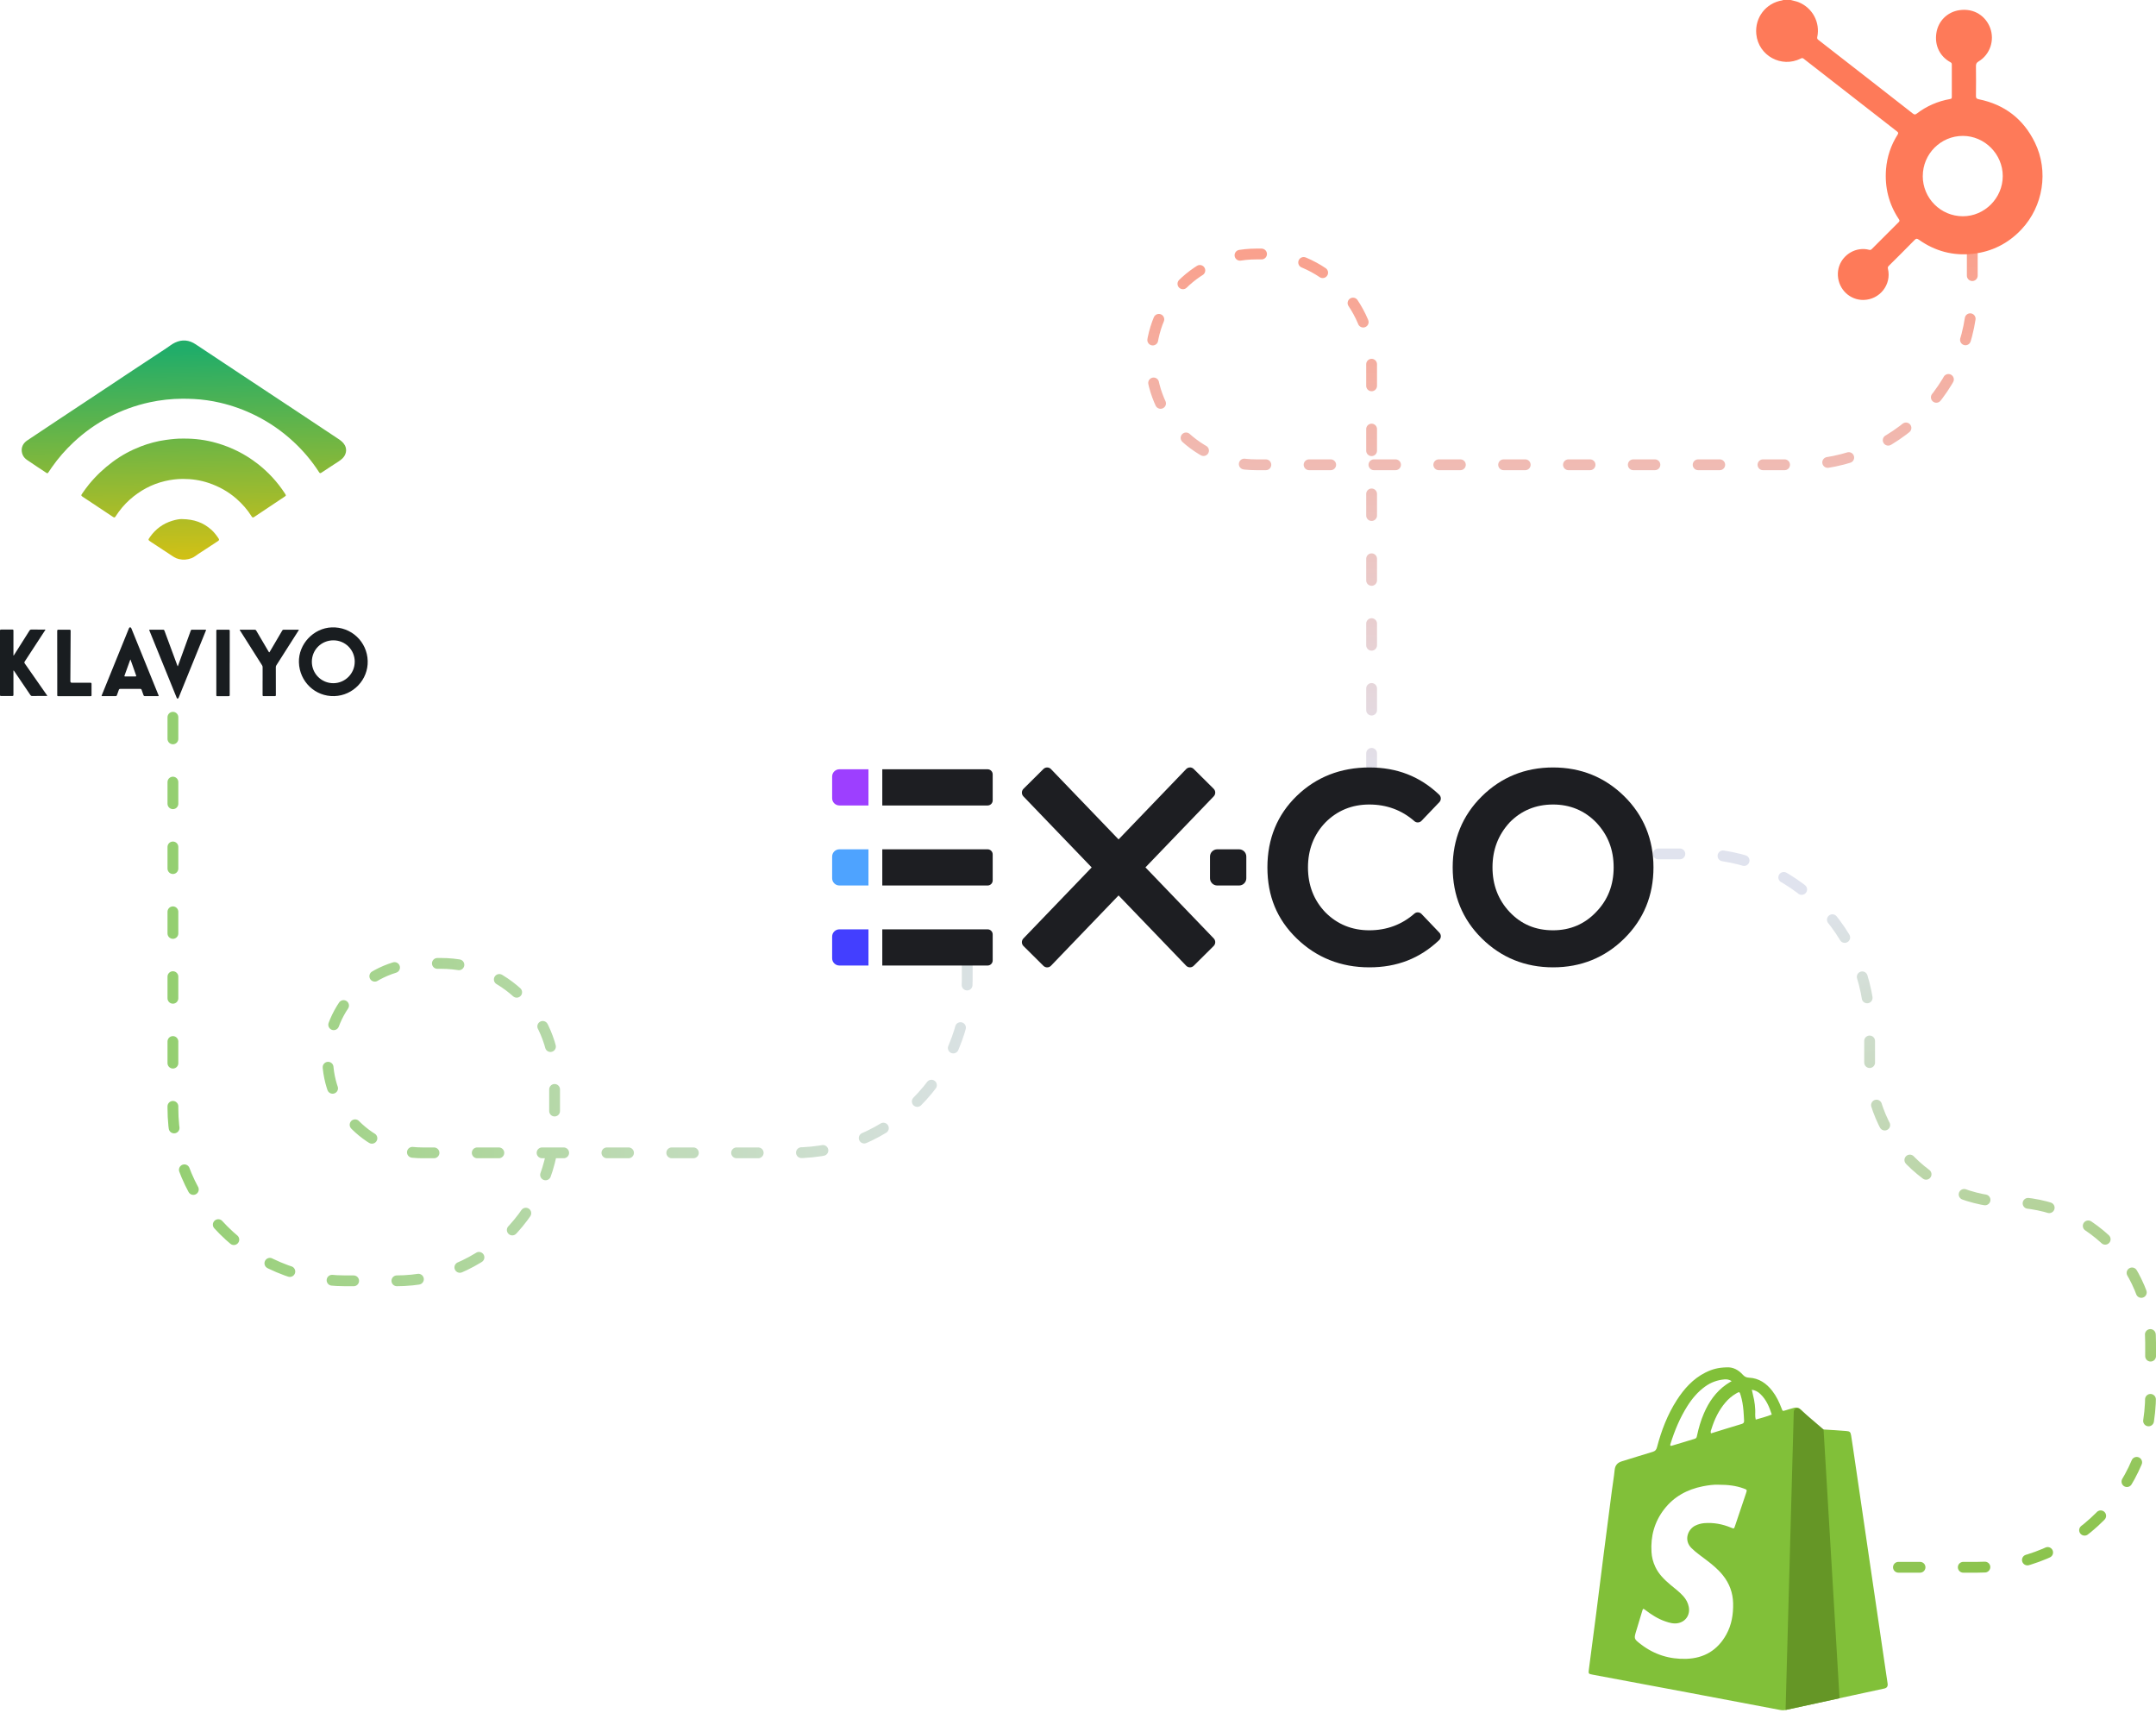 <svg width="399" height="317" viewBox="0 0 399 317" fill="none" xmlns="http://www.w3.org/2000/svg">
<path d="M339.333 290H366C383.673 290 398 275.673 398 258V248.441C398 234.082 386.359 222.441 372 222.441V222.441C357.641 222.441 346 210.8 346 196.441V190C346 172.327 331.673 158 314 158H306" stroke="url(#paint0_linear_6732_7166)" stroke-width="2" stroke-linecap="round" stroke-linejoin="bevel" stroke-dasharray="4 8"/>
<path d="M179 178.263V181.316C179 198.989 164.673 213.316 147 213.316H78.163C68.483 213.316 60.636 205.469 60.636 195.789V195.789C60.636 186.11 68.483 178.263 78.163 178.263H81.636C93.234 178.263 102.636 187.665 102.636 199.263V207.632C102.636 223.851 89.488 237 73.268 237H64C46.327 237 32 222.673 32 205V129" stroke="url(#paint1_linear_6732_7166)" stroke-width="2" stroke-linecap="round" stroke-linejoin="bevel" stroke-dasharray="4 8"/>
<path d="M365 47V54C365 71.673 350.673 86 333 86H232.5C221.73 86 213 77.27 213 66.5V66.5C213 55.73 221.73 47 232.5 47H233.418C244.694 47 253.836 56.141 253.836 67.418V142" stroke="url(#paint2_linear_6732_7166)" stroke-width="2" stroke-linecap="round" stroke-linejoin="bevel" stroke-dasharray="4 8"/>
<path d="M253.41 142.008C248.107 142.008 243.588 143.779 239.983 147.269C236.377 150.758 234.552 155.211 234.552 160.5C234.552 165.813 236.328 170.117 239.983 173.656C243.637 177.195 248.155 178.992 253.41 178.992C258.542 178.992 262.772 177.342 266.342 173.95C266.53 173.77 266.638 173.523 266.644 173.264C266.649 173.004 266.551 172.753 266.371 172.566L263.083 169.123C262.992 169.026 262.882 168.95 262.76 168.897C262.638 168.844 262.507 168.817 262.374 168.817C262.148 168.816 261.93 168.897 261.761 169.046C259.43 171.095 256.62 172.137 253.41 172.137C250.2 172.137 247.472 171.021 245.284 168.818C243.143 166.586 242.06 163.792 242.06 160.503C242.06 157.214 243.143 154.418 245.279 152.193C247.472 149.979 250.205 148.863 253.41 148.863C256.615 148.863 259.43 149.902 261.761 151.949C261.93 152.099 262.148 152.181 262.374 152.18C262.507 152.18 262.638 152.152 262.76 152.1C262.882 152.047 262.992 151.97 263.083 151.874L266.37 148.431C266.55 148.244 266.649 147.993 266.644 147.733C266.639 147.474 266.53 147.227 266.342 147.047C262.772 143.658 258.542 142.008 253.41 142.008Z" fill="#1D1E22"/>
<path d="M287.42 142.008C282.261 142.008 277.827 143.803 274.24 147.344C270.652 150.884 268.841 155.305 268.841 160.5C268.841 165.695 270.654 170.121 274.24 173.656C277.826 177.192 282.261 178.992 287.42 178.992C292.579 178.992 297.012 177.197 300.599 173.656C304.187 170.116 306 165.686 306 160.5C306 155.314 304.184 150.879 300.599 147.344C297.015 143.808 292.576 142.008 287.42 142.008ZM287.42 172.137C284.159 172.137 281.525 171.021 279.37 168.742C277.274 166.51 276.209 163.746 276.209 160.503C276.209 157.261 277.242 154.525 279.365 152.198C281.522 149.979 284.23 148.863 287.42 148.863C290.565 148.863 293.248 149.979 295.396 152.182C297.573 154.488 298.63 157.208 298.63 160.497C298.63 163.785 297.537 166.543 295.396 168.745C293.275 170.991 290.59 172.137 287.42 172.137Z" fill="#1D1E22"/>
<path d="M220.22 142.008C220.088 142.008 219.956 142.034 219.835 142.086C219.713 142.139 219.603 142.215 219.512 142.311L207.008 155.321L194.502 142.311C194.412 142.217 194.304 142.141 194.185 142.089C194.065 142.037 193.936 142.01 193.806 142.008C193.675 142.006 193.546 142.031 193.425 142.08C193.304 142.129 193.194 142.201 193.102 142.293L189.407 145.96C189.223 146.145 189.119 146.394 189.116 146.655C189.113 146.915 189.212 147.167 189.391 147.356L202.033 160.505L189.391 173.653C189.211 173.842 189.112 174.093 189.115 174.354C189.118 174.614 189.223 174.863 189.407 175.048L193.102 178.715C193.194 178.807 193.304 178.879 193.425 178.928C193.546 178.977 193.675 179.002 193.806 179C193.936 178.998 194.065 178.971 194.185 178.919C194.304 178.867 194.412 178.791 194.502 178.697L207.008 165.687L219.512 178.689C219.601 178.783 219.709 178.859 219.829 178.911C219.949 178.963 220.077 178.99 220.208 178.992C220.338 178.994 220.468 178.969 220.589 178.92C220.71 178.871 220.819 178.799 220.912 178.707L224.607 175.04C224.791 174.855 224.896 174.606 224.899 174.345C224.902 174.084 224.803 173.833 224.623 173.644L211.981 160.495L224.623 147.347C224.803 147.158 224.902 146.907 224.899 146.646C224.896 146.386 224.791 146.136 224.607 145.952L220.912 142.285C220.821 142.195 220.713 142.123 220.595 142.074C220.476 142.025 220.349 142 220.22 142" fill="#1D1E22"/>
<path d="M163.281 171.96V178.656H182.803C183.053 178.646 183.288 178.539 183.458 178.358C183.629 178.176 183.72 177.935 183.712 177.686V172.934C183.721 172.685 183.631 172.442 183.46 172.26C183.29 172.077 183.053 171.969 182.803 171.96H163.281Z" fill="#1D1E22"/>
<path d="M163.281 157.152V163.848H182.803C183.053 163.839 183.288 163.731 183.458 163.55C183.629 163.368 183.72 163.127 183.712 162.878V158.122C183.72 157.873 183.629 157.632 183.458 157.45C183.288 157.269 183.053 157.161 182.803 157.152H163.281Z" fill="#1D1E22"/>
<path d="M163.281 142.344V149.04H182.803C183.053 149.031 183.288 148.923 183.458 148.742C183.629 148.56 183.72 148.319 183.712 148.07V143.314C183.72 143.065 183.629 142.824 183.458 142.642C183.288 142.461 183.053 142.353 182.803 142.344H163.281Z" fill="#1D1E22"/>
<path d="M160.721 171.96H155.344C154.988 171.96 154.646 172.101 154.394 172.352C154.142 172.603 154 172.944 154 173.299V177.316C154 177.672 154.142 178.012 154.394 178.263C154.646 178.514 154.988 178.656 155.344 178.656H160.721V171.96Z" fill="#433FFF"/>
<path d="M160.721 157.152H155.344C155.168 157.152 154.993 157.187 154.83 157.254C154.667 157.322 154.519 157.42 154.394 157.544C154.269 157.669 154.17 157.816 154.102 157.979C154.035 158.141 154 158.316 154 158.491V162.509C154 162.864 154.142 163.204 154.394 163.455C154.646 163.707 154.988 163.848 155.344 163.848H160.721V157.152Z" fill="#4EA3FF"/>
<path d="M229.305 157.152H225.272C225.096 157.152 224.921 157.187 224.758 157.254C224.595 157.322 224.446 157.42 224.322 157.544C224.197 157.669 224.098 157.816 224.03 157.979C223.963 158.141 223.928 158.316 223.928 158.491V162.509C223.928 162.864 224.07 163.204 224.322 163.455C224.574 163.707 224.916 163.848 225.272 163.848H229.305C229.661 163.848 230.003 163.707 230.255 163.455C230.507 163.204 230.649 162.864 230.649 162.509V158.491C230.649 158.316 230.614 158.141 230.546 157.979C230.479 157.816 230.38 157.669 230.255 157.544C230.13 157.42 229.982 157.322 229.819 157.254C229.656 157.187 229.481 157.152 229.305 157.152Z" fill="#1D1E22"/>
<path d="M160.721 142.344H155.344C154.988 142.344 154.646 142.485 154.394 142.737C154.142 142.988 154 143.328 154 143.683V147.701C154 148.056 154.142 148.396 154.394 148.647C154.646 148.899 154.988 149.04 155.344 149.04H160.721V142.344Z" fill="#9D3FFF"/>
<path d="M331.404 0C331.881 0.149 332.382 0.213 332.849 0.402C335.435 1.45 336.885 4.141 336.309 6.871C336.259 7.119 336.339 7.248 336.523 7.387C339.809 9.939 343.091 12.496 346.372 15.053C348.919 17.039 351.471 19.02 354.008 21.015C354.276 21.224 354.435 21.244 354.723 21.02C356.56 19.616 358.63 18.722 360.909 18.32C361.167 18.275 361.212 18.171 361.212 17.942C361.207 15.937 361.207 13.936 361.212 11.93C361.212 11.722 361.142 11.612 360.959 11.513C359.057 10.476 357.995 8.49 358.352 6.121C358.69 3.887 360.383 2.209 362.612 1.882C365.432 1.475 367.502 3.048 368.297 5.129C369.18 7.452 368.287 10.103 366.157 11.374C365.774 11.602 365.675 11.841 365.68 12.253C365.7 14.09 365.705 15.922 365.68 17.759C365.675 18.176 365.809 18.285 366.192 18.364C370.968 19.332 374.458 22.009 376.588 26.377C379.169 31.665 378.137 38.159 374.105 42.443C371.653 45.05 368.639 46.574 365.094 46.966C361.445 47.368 358.099 46.474 355.1 44.345C354.773 44.111 354.604 44.116 354.316 44.414C352.742 46.023 351.149 47.606 349.55 49.19C349.391 49.349 349.331 49.483 349.391 49.726C350.091 52.66 347.877 55.461 344.848 55.5C342.381 55.53 340.286 53.594 340.132 51.027C339.978 48.46 341.894 46.455 344.128 46.127C344.729 46.038 345.315 46.067 345.891 46.221C346.104 46.281 346.238 46.246 346.397 46.087C348.056 44.419 349.719 42.751 351.387 41.098C351.575 40.909 351.566 40.79 351.427 40.581C349.55 37.771 348.775 34.663 349.039 31.307C349.222 29.009 349.942 26.864 351.183 24.908C351.347 24.645 351.332 24.521 351.079 24.327C345.3 19.844 339.531 15.346 333.767 10.848C333.578 10.699 333.444 10.739 333.256 10.833C329.681 12.64 325.422 10.297 325.029 6.325C324.726 3.257 326.802 0.551 329.835 0.07C329.895 0.06 329.949 0.025 330.009 0H331.404ZM355.835 32.578C355.835 36.679 359.147 40.005 363.247 40.015C367.279 40.025 370.635 36.649 370.64 32.583C370.64 28.522 367.294 25.151 363.257 25.146C359.171 25.146 355.84 28.477 355.84 32.578H355.835Z" fill="#FE7A59"/>
<path d="M68.048 122.293C68.154 125.756 65.364 128.699 61.875 128.805C58.338 128.91 55.425 126.139 55.319 122.557C55.218 119.187 58.025 116.217 61.378 116.089C65.03 115.948 67.951 118.764 68.048 122.293ZM65.65 122.447C65.65 120.243 63.899 118.487 61.699 118.483C59.477 118.483 57.713 120.234 57.713 122.451C57.713 124.647 59.49 126.42 61.69 126.416C63.873 126.411 65.65 124.629 65.646 122.447H65.65Z" fill="#191D20"/>
<path d="M8.769 128.748C8.681 128.8 8.611 128.778 8.54 128.778C7.674 128.778 6.811 128.778 5.944 128.783C5.795 128.783 5.711 128.734 5.628 128.611C4.651 127.164 3.67 125.716 2.689 124.269C2.64 124.198 2.592 124.132 2.535 124.053C2.455 124.128 2.491 124.211 2.486 124.282C2.486 125.712 2.482 127.137 2.486 128.567C2.486 128.743 2.438 128.783 2.266 128.783C1.58 128.774 0.889 128.774 0.203 128.783C0.057 128.783 -0.004 128.761 0 128.594C0.005 124.629 0.005 120.665 0 116.705C0 116.551 0.031 116.49 0.203 116.49C0.898 116.498 1.593 116.498 2.288 116.49C2.447 116.49 2.486 116.538 2.486 116.692C2.482 118.153 2.486 119.614 2.486 121.074C2.486 121.145 2.486 121.215 2.486 121.312C2.587 121.259 2.609 121.184 2.649 121.123C3.586 119.649 4.523 118.17 5.452 116.692C5.544 116.547 5.632 116.485 5.808 116.49C6.587 116.498 7.366 116.49 8.149 116.494C8.228 116.494 8.347 116.45 8.382 116.525C8.417 116.6 8.316 116.67 8.272 116.74C7.044 118.628 5.817 120.516 4.58 122.399C4.492 122.535 4.488 122.623 4.58 122.759C5.953 124.717 7.317 126.675 8.685 128.638C8.707 128.668 8.729 128.699 8.76 128.743L8.769 128.748Z" fill="#191D20"/>
<path d="M28.001 128.809C27.614 128.809 27.226 128.8 26.839 128.809C26.681 128.813 26.606 128.765 26.553 128.615C26.443 128.281 26.311 127.951 26.197 127.617C26.157 127.507 26.1 127.471 25.981 127.471C24.732 127.471 23.478 127.471 22.228 127.471C22.105 127.471 22.043 127.511 21.999 127.63C21.885 127.964 21.753 128.294 21.639 128.629C21.595 128.761 21.529 128.809 21.384 128.809C20.583 128.8 19.786 128.809 18.985 128.809C18.77 128.809 18.77 128.809 18.849 128.607C19.544 126.891 20.244 125.179 20.939 123.463C21.916 121.065 22.888 118.663 23.861 116.261C23.9 116.16 23.935 116.085 24.076 116.085C24.221 116.085 24.261 116.155 24.309 116.265C25.977 120.375 27.649 124.484 29.316 128.593C29.404 128.809 29.4 128.809 29.176 128.809C28.784 128.809 28.388 128.809 27.996 128.809H28.001ZM24.142 122.029C24.111 122.082 24.094 122.099 24.085 122.121C23.737 123.085 23.394 124.048 23.042 125.012C22.994 125.144 23.042 125.166 23.161 125.166C23.79 125.166 24.415 125.157 25.044 125.166C25.233 125.166 25.233 125.104 25.18 124.959C24.96 124.343 24.745 123.727 24.529 123.111C24.406 122.755 24.279 122.403 24.142 122.02V122.029Z" fill="#191D20"/>
<path d="M32.915 123.274C33.1 122.759 33.289 122.244 33.474 121.73C34.081 120.049 34.693 118.373 35.3 116.692C35.344 116.564 35.401 116.516 35.533 116.516C36.347 116.52 37.157 116.52 37.971 116.516C38.138 116.516 38.156 116.555 38.094 116.701C36.695 120.137 35.3 123.573 33.905 127.009C33.628 127.696 33.351 128.382 33.074 129.064C33.034 129.161 33.008 129.258 32.863 129.253C32.726 129.249 32.713 129.148 32.678 129.06C31.01 124.95 29.338 120.841 27.671 116.731C27.583 116.516 27.583 116.516 27.807 116.516C28.595 116.516 29.378 116.516 30.166 116.516C30.315 116.516 30.381 116.56 30.434 116.701C31.221 118.839 32.014 120.973 32.805 123.107C32.827 123.16 32.849 123.212 32.871 123.265H32.92L32.915 123.274Z" fill="#191D20"/>
<path d="M48.601 126.006C48.601 125.153 48.601 124.304 48.601 123.45C48.601 123.318 48.57 123.212 48.5 123.102C47.153 120.982 45.807 118.857 44.465 116.732C44.43 116.674 44.346 116.613 44.381 116.547C44.417 116.481 44.513 116.52 44.584 116.52C45.437 116.52 46.286 116.52 47.14 116.516C47.276 116.516 47.351 116.56 47.417 116.679C48.183 117.985 48.953 119.283 49.718 120.59C49.802 120.731 49.842 120.744 49.93 120.59C50.691 119.292 51.461 117.999 52.218 116.696C52.297 116.556 52.389 116.512 52.543 116.516C53.401 116.525 54.259 116.516 55.117 116.52C55.174 116.52 55.249 116.494 55.284 116.547C55.328 116.613 55.253 116.666 55.218 116.714C53.863 118.848 52.504 120.977 51.144 123.107C51.074 123.217 51.043 123.327 51.043 123.454C51.043 125.166 51.043 126.873 51.052 128.585C51.052 128.769 50.999 128.818 50.823 128.813C50.15 128.805 49.472 128.805 48.799 128.813C48.627 128.813 48.596 128.752 48.596 128.598C48.601 127.731 48.596 126.869 48.596 126.002L48.601 126.006Z" fill="#191D20"/>
<path d="M10.591 122.676C10.591 120.705 10.591 118.734 10.586 116.763C10.586 116.556 10.648 116.512 10.841 116.516C11.51 116.529 12.179 116.529 12.848 116.516C13.037 116.516 13.077 116.573 13.072 116.749C13.05 119.847 13.037 122.944 13.019 126.042C13.019 126.235 13.113 126.332 13.301 126.332C14.441 126.332 15.58 126.332 16.72 126.332C16.896 126.332 16.94 126.385 16.94 126.557C16.931 127.243 16.931 127.934 16.94 128.62C16.94 128.774 16.896 128.823 16.742 128.823C14.757 128.818 12.773 128.818 10.789 128.823C10.6 128.823 10.595 128.739 10.595 128.598C10.595 126.627 10.595 124.656 10.595 122.685L10.591 122.676Z" fill="#191D20"/>
<path d="M42.511 122.667C42.511 124.638 42.511 126.609 42.511 128.585C42.511 128.761 42.472 128.822 42.287 128.818C41.601 128.805 40.91 128.809 40.224 128.818C40.078 128.818 40.034 128.783 40.034 128.633C40.034 124.656 40.034 120.678 40.034 116.701C40.034 116.543 40.092 116.521 40.228 116.521C40.923 116.525 41.618 116.529 42.313 116.521C42.485 116.521 42.516 116.582 42.516 116.736C42.511 118.716 42.516 120.692 42.516 122.671L42.511 122.667Z" fill="#191D20"/>
<path d="M63.811 82.382C63.525 81.854 63.081 81.52 62.601 81.203C59.988 79.469 57.379 77.731 54.765 75.998C51.333 73.723 47.901 71.457 44.469 69.187C41.719 67.365 38.965 65.544 36.22 63.714C34.992 62.891 33.707 62.772 32.388 63.397C31.811 63.669 31.305 64.092 30.768 64.444C28.722 65.795 26.672 67.141 24.626 68.492C22.497 69.9 20.372 71.316 18.246 72.729C15.708 74.409 13.169 76.086 10.635 77.771C8.769 79.007 6.904 80.244 5.051 81.489C4.418 81.916 4.026 82.505 4.013 83.258C4.022 84.067 4.378 84.67 4.985 85.092C6.178 85.919 7.396 86.703 8.602 87.508C8.769 87.618 8.853 87.565 8.945 87.42C9.152 87.103 9.368 86.795 9.583 86.483C10.767 84.784 12.122 83.236 13.635 81.819C15.593 79.989 17.758 78.444 20.13 77.195C22.519 75.936 25.031 75.021 27.675 74.445C29.69 74.009 31.727 73.789 33.787 73.776C34.482 73.776 35.177 73.793 35.872 73.829C37.509 73.912 39.128 74.145 40.721 74.515C43.035 75.052 45.257 75.857 47.386 76.926C49.943 78.207 52.266 79.83 54.356 81.775C56.151 83.447 57.722 85.308 59.05 87.376C59.182 87.578 59.279 87.6 59.482 87.464C60.26 86.94 61.061 86.443 61.84 85.915C62.364 85.563 62.927 85.264 63.384 84.815C64.018 84.19 64.282 83.244 63.816 82.378L63.811 82.382Z" fill="url(#paint3_linear_6732_7166)"/>
<path d="M47.607 85.765C45.358 84.019 42.855 82.773 40.136 81.986C38.143 81.409 36.101 81.132 33.897 81.154C32.894 81.132 31.776 81.251 30.663 81.405C29.083 81.621 27.557 82.03 26.078 82.597C24.226 83.31 22.488 84.243 20.886 85.431C19.245 86.645 17.771 88.036 16.478 89.611C16.029 90.152 15.629 90.737 15.219 91.309C14.973 91.657 14.995 91.727 15.351 91.956C15.677 92.167 15.998 92.383 16.324 92.598C17.864 93.619 19.404 94.64 20.939 95.665C21.133 95.793 21.243 95.784 21.379 95.577C22.118 94.433 22.972 93.381 23.993 92.471C25.889 90.781 28.049 89.602 30.526 89.017C31.618 88.762 32.718 88.621 33.835 88.616C35.476 88.612 37.087 88.845 38.653 89.377C40.554 90.024 42.274 90.979 43.779 92.303C44.857 93.254 45.798 94.323 46.559 95.542C46.678 95.731 46.779 95.832 47.017 95.674C48.874 94.424 50.739 93.188 52.6 91.947C52.966 91.705 52.97 91.687 52.737 91.327C51.346 89.18 49.635 87.336 47.615 85.765H47.607Z" fill="url(#paint4_linear_6732_7166)"/>
<path d="M39.08 97.997C37.632 96.712 35.951 96.078 33.668 96.048C33.285 96.021 32.572 96.149 31.877 96.36C30.166 96.884 28.802 97.887 27.768 99.347C27.385 99.893 27.367 99.897 27.922 100.267C29.074 101.037 30.236 101.789 31.393 102.551C31.934 102.907 32.449 103.303 33.113 103.453C33.919 103.637 34.689 103.571 35.45 103.281C35.916 103.105 36.286 102.775 36.695 102.507C37.914 101.706 39.128 100.896 40.356 100.109C40.589 99.959 40.567 99.818 40.448 99.633C40.056 99.035 39.621 98.476 39.08 97.992V97.997Z" fill="url(#paint5_linear_6732_7166)"/>
<path d="M319.491 253.01C320.694 252.919 321.712 253.462 322.542 254.383C322.865 254.745 323.204 254.897 323.69 254.92C325.515 255.01 326.888 255.954 327.979 257.356C328.742 258.333 329.268 259.441 329.703 260.594C329.906 261.131 329.901 261.125 330.437 260.961C330.957 260.803 331.472 260.639 331.997 260.504C332.545 260.362 332.992 260.504 333.399 260.933C334.41 261.99 335.467 263.007 336.49 264.058C336.773 264.347 337.067 264.482 337.479 264.505C338.869 264.573 340.26 264.686 341.65 264.787C342.322 264.838 342.469 264.951 342.577 265.613C342.814 267.082 343.023 268.551 343.238 270.021C343.69 273.078 344.137 276.136 344.583 279.199C345.03 282.256 345.482 285.313 345.928 288.377C346.375 291.411 346.821 294.446 347.267 297.481C347.72 300.561 348.172 303.647 348.624 306.727C348.844 308.219 349.065 309.716 349.285 311.208C349.302 311.327 349.319 311.44 349.336 311.559C349.392 312.045 349.185 312.339 348.714 312.44C346.708 312.87 344.702 313.305 342.695 313.74C338.615 314.628 334.529 315.509 330.449 316.402C330.093 316.481 329.748 316.464 329.398 316.396C323.786 315.334 318.174 314.266 312.562 313.209C306.65 312.096 300.733 310.994 294.816 309.886C293.946 309.722 293.935 309.716 294.053 308.846C294.506 305.382 294.969 301.923 295.41 298.459C295.862 294.949 296.291 291.434 296.738 287.924C297.252 283.901 297.772 279.871 298.298 275.847C298.467 274.559 298.688 273.282 298.818 271.987C298.908 271.106 299.354 270.631 300.168 270.388C302.067 269.817 303.955 269.201 305.854 268.642C306.323 268.506 306.526 268.263 306.65 267.8C307.459 264.725 308.578 261.775 310.307 259.085C311.669 256.971 313.308 255.135 315.597 253.976C316.891 253.332 317.976 253.055 319.491 253.01ZM318.061 274.723C317.213 274.683 316.156 274.813 315.116 275.022C312.24 275.599 309.787 276.921 307.973 279.272C306.176 281.6 305.458 284.257 305.633 287.173C305.69 288.128 305.921 289.032 306.328 289.902C306.961 291.27 308.007 292.287 309.131 293.237C309.945 293.921 310.804 294.542 311.516 295.345C312.031 295.921 312.392 296.577 312.534 297.34C312.811 298.809 311.974 300.064 310.533 300.341C309.714 300.499 308.939 300.273 308.176 300.007C306.82 299.544 305.633 298.775 304.497 297.911C304.09 297.6 304.062 297.617 303.91 298.12C303.553 299.295 303.203 300.471 302.847 301.646C302.355 303.24 302.35 303.24 303.689 304.268C306.164 306.167 308.985 307.043 312.087 306.942C315.371 306.834 317.857 305.348 319.468 302.46C320.474 300.652 320.785 298.69 320.74 296.65C320.694 294.712 320.056 292.999 318.852 291.491C317.976 290.389 316.897 289.507 315.789 288.665C314.851 287.947 313.879 287.286 313.031 286.449C311.545 284.98 312.392 282.934 313.749 282.29C314.263 282.041 314.806 281.889 315.376 281.838C317.106 281.697 318.762 282.002 320.355 282.669C320.903 282.895 320.909 282.889 321.09 282.358C321.768 280.346 322.446 278.328 323.124 276.316C323.345 275.666 323.339 275.655 322.667 275.412C321.248 274.898 319.779 274.723 318.061 274.728V274.723ZM320.474 255.553C319.988 255.265 319.575 255.197 319.146 255.236C317.846 255.349 316.659 255.768 315.597 256.531C314.229 257.508 313.167 258.763 312.274 260.17C310.889 262.357 309.906 264.731 309.137 267.201C309.103 267.314 309.058 267.427 309.188 267.523C309.25 267.523 309.324 267.534 309.386 267.511C310.81 267.082 312.228 266.641 313.653 266.223C313.975 266.127 314.009 265.895 314.06 265.635C314.365 264.222 314.76 262.843 315.337 261.515C316.252 259.396 317.53 257.554 319.44 256.203C319.745 255.988 320.067 255.807 320.468 255.553H320.474ZM316.637 265.228C318.558 264.635 320.451 264.041 322.35 263.476C322.695 263.375 322.791 263.171 322.768 262.855C322.729 262.244 322.712 261.628 322.655 261.018C322.571 260.051 322.424 259.096 322.135 258.164C321.926 257.491 321.921 257.48 321.282 257.853C320.519 258.3 319.858 258.865 319.293 259.537C318.083 260.967 317.287 262.617 316.738 264.392C316.665 264.629 316.501 264.861 316.642 265.228H316.637ZM324.204 257.152C324.362 257.847 324.503 258.435 324.622 259.029C324.741 259.628 324.797 260.238 324.831 260.848C324.865 261.442 324.758 262.052 324.927 262.674C325.945 262.386 326.917 262.126 327.894 261.741C327.431 260.306 326.871 258.978 325.775 257.938C325.357 257.542 324.888 257.26 324.204 257.147V257.152Z" fill="#81C039"/>
<path d="M331.963 261.221L330.449 316.408L340.435 314.237L337.479 264.51L333.031 260.701C332.591 260.379 331.975 260.684 331.963 261.227V261.221Z" fill="#659626"/>
<defs>
<linearGradient id="paint0_linear_6732_7166" x1="365.392" y1="308" x2="328.506" y2="166.857" gradientUnits="userSpaceOnUse">
<stop stop-color="#81C039"/>
<stop offset="1" stop-color="#E0E3EE"/>
</linearGradient>
<linearGradient id="paint1_linear_6732_7166" x1="32" y1="177" x2="193.708" y2="182.763" gradientUnits="userSpaceOnUse">
<stop stop-color="#94CF71"/>
<stop offset="1" stop-color="#E0E3EE"/>
</linearGradient>
<linearGradient id="paint2_linear_6732_7166" x1="250.433" y1="26" x2="250.433" y2="147" gradientUnits="userSpaceOnUse">
<stop stop-color="#FF9379"/>
<stop offset="1" stop-color="#E0E3EE"/>
</linearGradient>
<linearGradient id="paint3_linear_6732_7166" x1="34.508" y1="108.117" x2="33.677" y2="64.853" gradientUnits="userSpaceOnUse">
<stop stop-color="#E7C30B"/>
<stop offset="1" stop-color="#21AD69"/>
</linearGradient>
<linearGradient id="paint4_linear_6732_7166" x1="34.284" y1="108.121" x2="33.452" y2="64.853" gradientUnits="userSpaceOnUse">
<stop stop-color="#E7C30B"/>
<stop offset="1" stop-color="#21AD69"/>
</linearGradient>
<linearGradient id="paint5_linear_6732_7166" x1="34.174" y1="108.125" x2="33.338" y2="64.857" gradientUnits="userSpaceOnUse">
<stop stop-color="#E7C30B"/>
<stop offset="1" stop-color="#21AD69"/>
</linearGradient>
</defs>
</svg>
